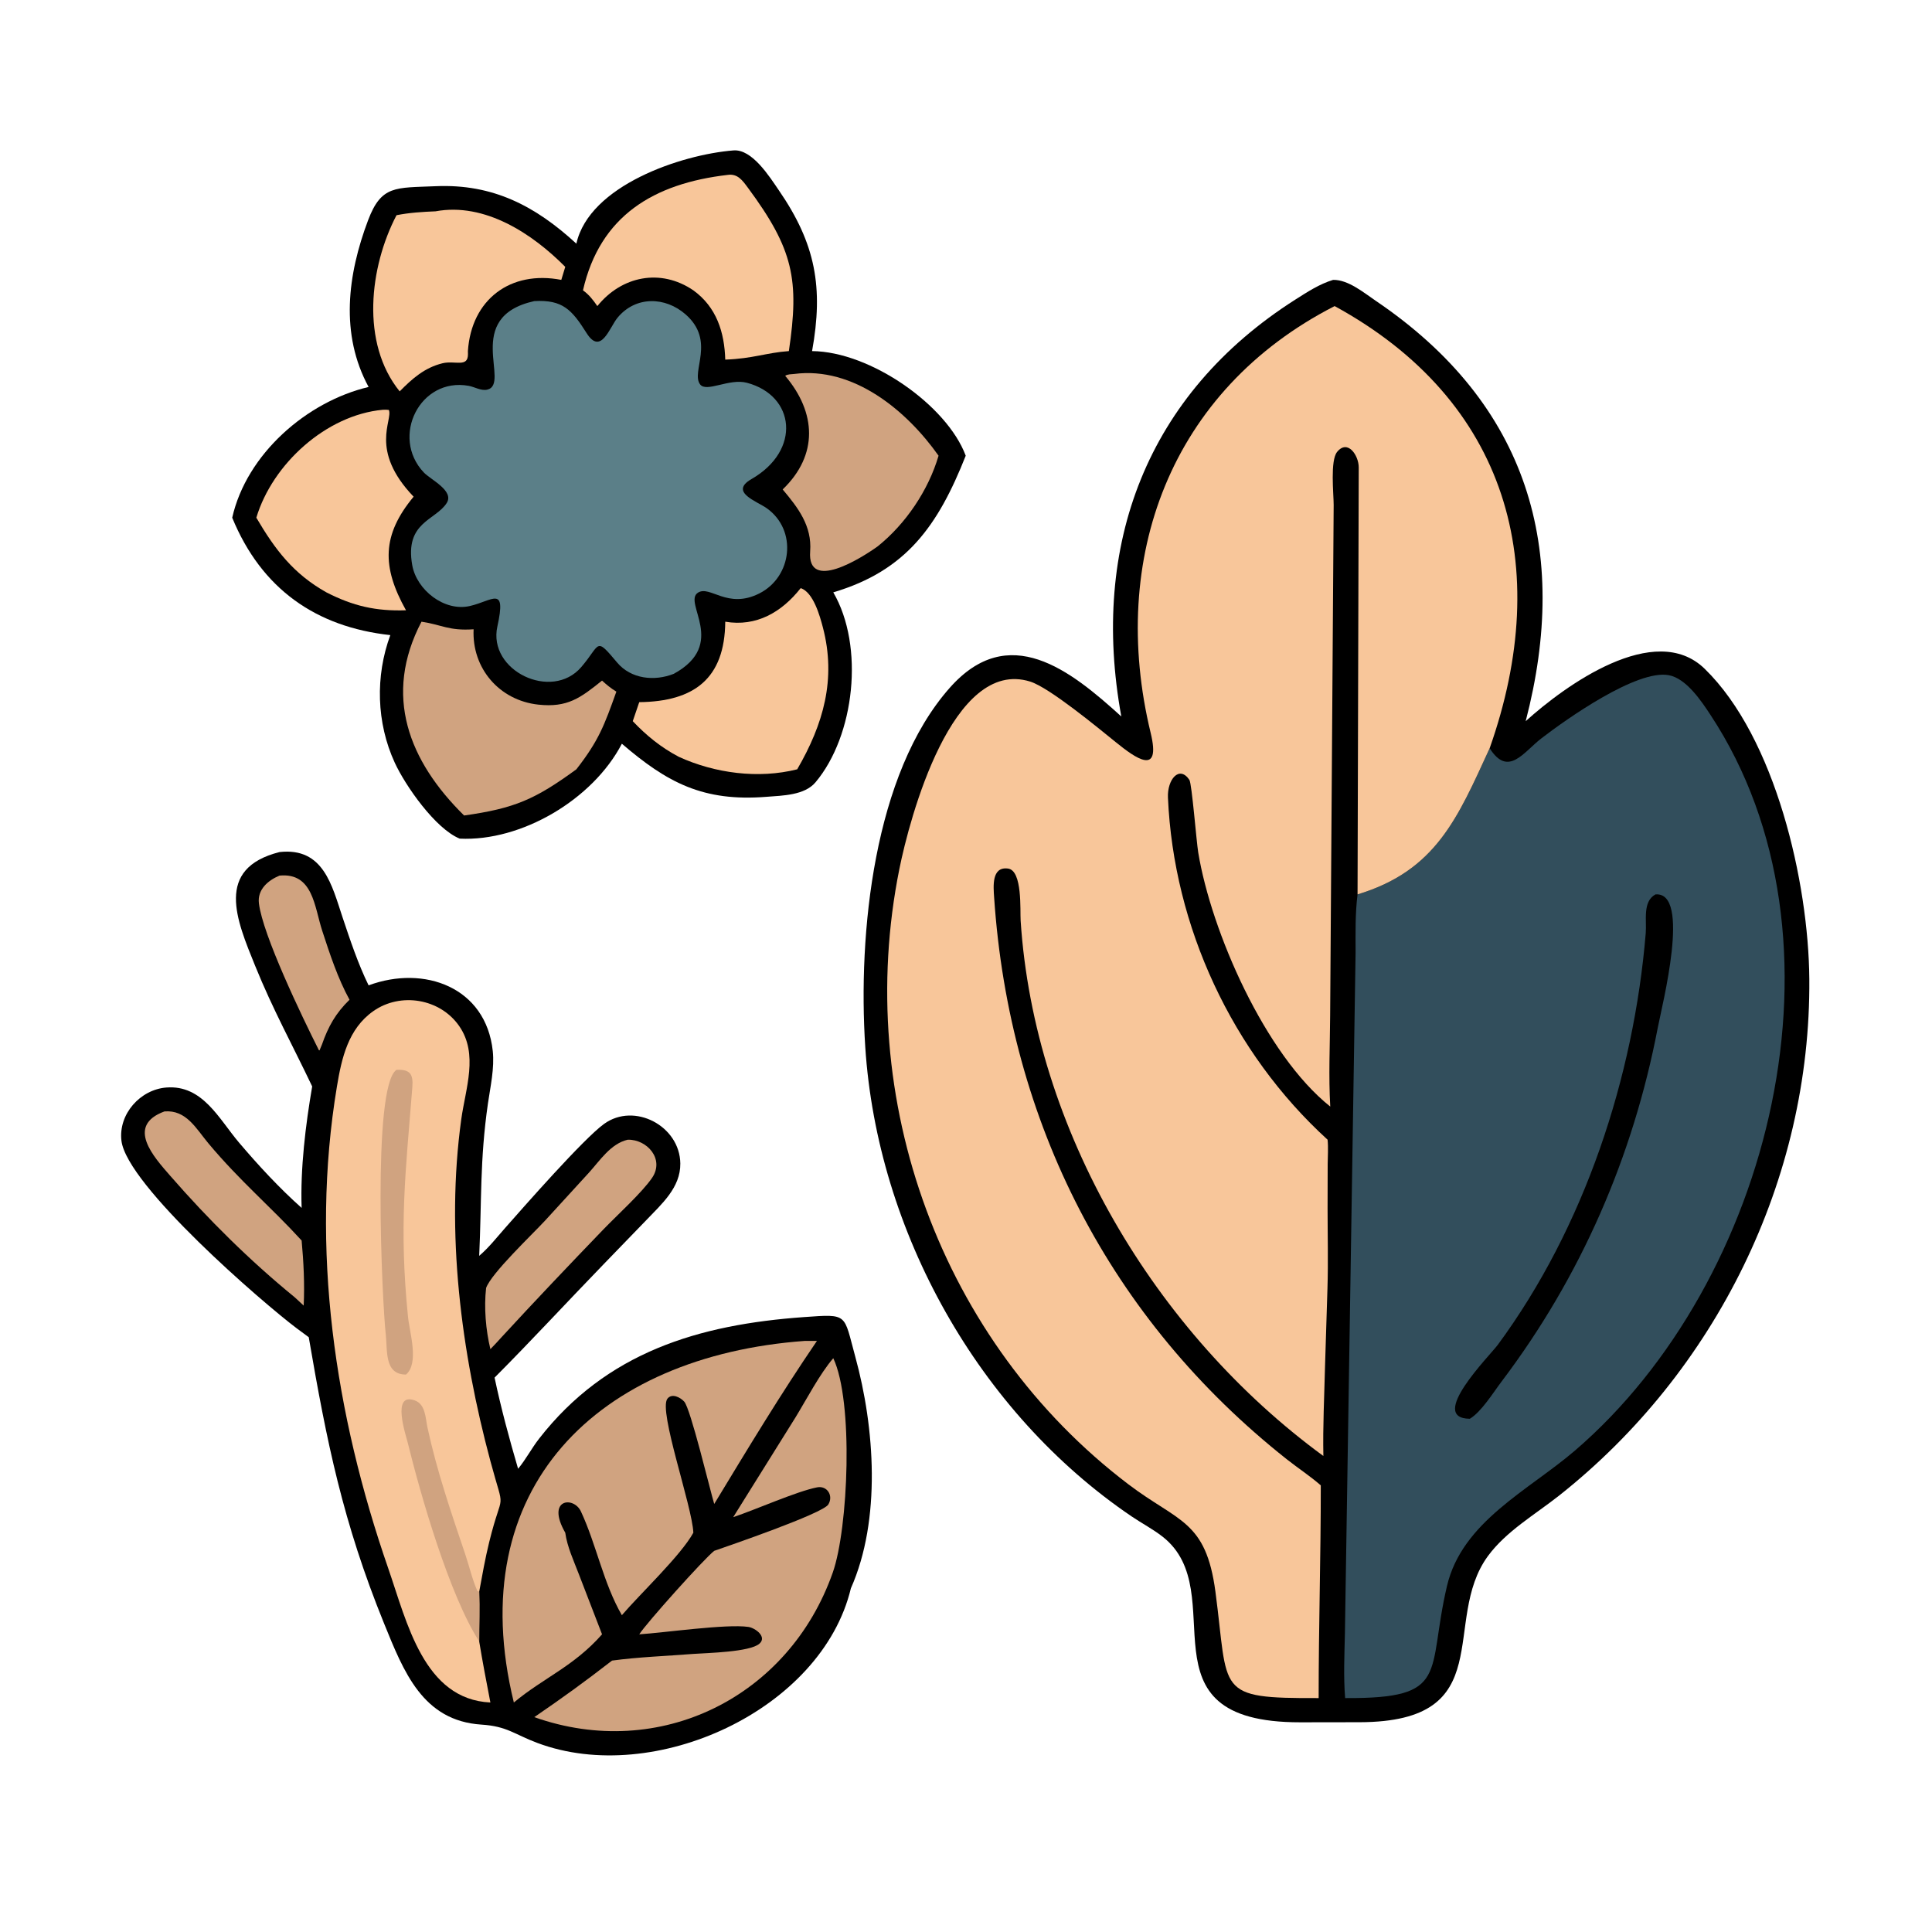 <?xml version="1.0" encoding="utf-8" ?>
<svg xmlns="http://www.w3.org/2000/svg" xmlns:xlink="http://www.w3.org/1999/xlink" width="1024" height="1024">
	<path transform="scale(2 2)" d="M74.07 225.806C85.739 224.494 87.969 234.689 90.79 243.136C92.782 249.1 94.912 255.493 97.683 261.129C112.44 255.666 128.777 261.628 130.588 278.523C131.076 283.083 129.956 287.952 129.305 292.459C127.136 307.477 127.664 318.464 126.993 332.809C129.548 330.635 131.625 327.958 133.842 325.45C138.792 319.847 154.575 301.843 160.07 297.857C168.11 292.023 180.169 298.382 180.291 308.331C180.37 314.735 175.318 319.099 171.258 323.366L159.829 335.177C150.2 345.117 140.842 355.274 131.068 365.083C132.801 373.274 134.946 381.208 137.301 389.236C139.356 386.773 140.883 383.802 142.871 381.252C160.729 358.339 185.127 351.032 213.09 349.041C224.923 348.198 223.521 348.118 226.663 359.56C231.821 378.341 233.564 402.746 225.491 420.924C217.776 453.136 173.423 473.531 142.404 461.895C136.258 459.59 134.412 457.478 127.588 457.039C112.023 456.039 106.987 443.037 101.769 430.2C90.883 403.418 86.576 382.132 81.821 354.375L78.622 352.009C69.636 345.25 33.589 314.121 32.183 302.299C31.344 295.248 37.164 288.725 44.122 288.2C53.724 287.475 58.019 296.54 63.389 302.852C68.526 308.891 74.005 314.836 79.935 320.106C79.576 309.633 80.969 298.197 82.732 287.916C77.488 276.884 72.361 267.651 67.609 255.937C62.684 243.795 56.832 230.18 74.07 225.806Z"/>
	<path fill="#D0A380" transform="scale(2 2)" d="M74.07 232.044C82.971 231.195 83.314 240.305 85.396 246.675C87.392 252.783 89.528 259.303 92.626 264.941C88.978 268.487 86.986 272.027 85.32 276.816L84.677 278.365L84.512 278.322C79.979 269.314 69.641 247.813 68.612 239.393C68.169 235.764 71.003 233.313 74.07 232.044Z"/>
	<path fill="#D0A380" transform="scale(2 2)" d="M43.584 294.539C49.369 294.066 51.949 299.074 55.224 302.994C63.58 312.996 71.799 319.832 79.935 328.751C80.459 334.385 80.754 340.345 80.48 345.995L78.114 343.803C66.138 334.011 55.257 323.234 45.101 311.584C40.82 306.673 33.202 298.346 43.584 294.539Z"/>
	<path fill="#D0A380" transform="scale(2 2)" d="M166.366 302.032C171.526 301.925 176.147 307.205 172.826 312.115C170.2 315.997 163.436 322.142 159.911 325.799C150.977 335.071 141.643 344.889 132.913 354.375C131.959 355.46 130.962 356.498 129.958 357.537C128.736 352.47 128.23 346.48 128.822 341.329C130.187 337.441 141.027 327.173 144.44 323.485L156.038 310.807C159.009 307.544 161.83 303.082 166.366 302.032Z"/>
	<path fill="#D0A380" transform="scale(2 2)" d="M220.828 359.939C226.231 371.375 224.821 404.995 220.697 416.731C209.081 449.789 174.779 466.813 141.592 455.06C149.392 449.707 154.738 445.846 162.197 440.074C169.277 439.112 176.615 438.871 183.745 438.302C187.518 438.044 198.661 437.814 201.232 435.612C203.369 433.782 200.146 431.419 198.33 431.151C192.541 430.297 175.942 432.703 169.407 433.114C171.279 430.16 186.6 413.071 189.276 410.988C192.783 409.767 218.034 401.121 219.51 398.704C220.936 396.366 219.196 393.642 216.538 394.163C211.128 395.223 200.268 400.072 194.307 402.064L210.85 375.567C213.768 370.795 217.292 364.024 220.828 359.939Z"/>
	<path fill="#D0A380" transform="scale(2 2)" d="M213.275 355.355L216.499 355.355C206.876 369.455 198.128 383.964 189.276 398.566C188.115 394.675 183.007 373.308 181.328 371.448C180.31 370.319 178.067 369.136 176.871 370.671C174.416 373.825 183.459 399.181 183.745 406.183C180.415 412.246 169.634 422.383 164.801 428.044C159.884 419.552 158.081 409.408 153.946 400.54C152.036 396.442 144.631 397.156 149.799 406.183C150.317 409.95 152.054 413.629 153.401 417.17L159.549 433.114C152.02 441.643 144.144 444.562 136.174 451.179C122.237 394.231 158.51 359.352 213.275 355.355Z"/>
	<path fill="#F8C69A" transform="scale(2 2)" d="M129.958 451.179C112.319 450.353 107.855 429.958 102.902 415.679C88.747 374.875 82.159 330.851 89.288 287.935C90.543 280.378 92.278 272.644 98.93 267.96C106.16 262.87 116.645 264.631 121.692 271.916C126.852 279.364 123.371 288.45 122.242 296.617C118.093 326.629 122.19 358.299 129.994 387.32C133.906 401.868 133.257 393.942 129.636 408.708C128.574 413.037 127.798 417.429 126.993 421.812C127.142 426.194 126.982 430.605 126.993 434.991C127.878 440.417 128.919 445.781 129.958 451.179Z"/>
	<path fill="#D0A380" transform="scale(2 2)" d="M126.993 434.991C119.075 422.701 111.43 396.092 108.03 382.24C107.536 380.232 103.709 368.969 109.855 371.101C112.803 372.123 112.736 375.779 113.279 378.291C115.783 389.87 119.539 400.792 123.315 411.96C124.389 415.136 125.151 418.598 126.522 421.646L126.993 421.812C127.142 426.194 126.982 430.605 126.993 434.991Z"/>
	<path fill="#D0A380" transform="scale(2 2)" d="M105.079 283.517C108.682 283.359 109.55 284.65 109.273 288.128C107.467 310.88 105.711 324.957 108.126 348.98C108.546 353.154 111.132 361.251 107.595 364.274C101.782 364.268 102.723 357.89 102.231 353.612C101.297 345.487 98.526 287.848 105.079 283.517Z"/>
	<path transform="scale(2 2)" d="M194.307 39.867C199.305 39.388 203.966 46.889 206.383 50.401C216.175 64.626 218.249 76.206 215.208 93.043C230.651 93.175 250.951 107.406 255.927 120.768C248.575 139.332 240.182 151.232 220.828 156.979C229.155 171.299 226.483 194.986 216.121 207.316C213.209 210.78 207.405 210.824 203.181 211.16C186.319 212.504 176.836 207.416 164.801 197.096C157.092 211.906 138.159 223.043 121.829 222.246C115.363 219.621 107.419 208.209 104.615 202.124C99.751 191.567 99.426 179.172 103.439 168.311C83.769 166.168 69.295 156.083 61.539 137.195C65.341 120.313 81.292 106.432 97.683 102.551C90.072 88.543 92.103 72.781 97.546 58.369C101.068 49.041 104.773 49.806 115.492 49.345C130.647 48.694 141.884 54.59 152.742 64.569C156.183 49.144 180.522 40.977 194.307 39.867Z"/>
	<path fill="#D0A380" transform="scale(2 2)" d="M210.465 99.103C226.143 97.058 240.263 108.783 248.728 120.768C246.043 129.928 240.013 138.862 232.569 144.811C228.212 147.936 213.886 156.944 214.701 146.118C215.207 139.397 211.52 134.569 207.417 129.711C216.924 120.553 216.33 109.336 208.084 99.598C208.709 99.145 209.69 99.187 210.465 99.103Z"/>
	<path fill="#F8C69A" transform="scale(2 2)" d="M115.425 56.001C128.502 53.587 141.113 61.947 149.799 70.722L148.75 74.171C135.282 71.561 124.905 79.37 124.001 93.043L124.015 93.824C124.049 97.511 120.569 95.46 117.256 96.273C112.514 97.437 109.258 100.335 105.915 103.717C95.532 90.89 97.927 70.736 105.079 57.034C108.479 56.352 111.967 56.146 115.425 56.001Z"/>
	<path fill="#F8C69A" transform="scale(2 2)" d="M101.407 108.598C101.976 108.548 102.483 108.579 103.051 108.638C104.195 111.348 97.766 119.272 109.611 131.629C101.211 141.768 101.121 150.155 107.595 161.734C99.608 161.994 93.614 160.624 86.489 156.979C77.737 152.051 72.913 145.677 67.93 137.195C72.216 122.916 86.469 109.995 101.407 108.598Z"/>
	<path fill="#F8C69A" transform="scale(2 2)" d="M212.193 155.856C215.547 156.979 217.267 163.207 218.069 166.257C221.678 179.994 218.179 191.963 211.268 203.876C200.989 206.47 189.417 204.925 179.895 200.567C175.168 198.072 171.357 194.98 167.688 191.119L169.407 186.078C183.922 185.915 192.076 179.861 192.199 164.756C200.425 166.157 207.157 162.258 212.193 155.856Z"/>
	<path fill="#F8C69A" transform="scale(2 2)" d="M192.85 46.349C195.465 45.97 196.743 47.779 198.19 49.736C210.301 66.099 211.866 74.161 209.056 93.043C203.08 93.47 199.534 95.043 192.199 95.303C191.992 88.058 189.896 81.391 183.745 76.943C175.068 71.035 164.729 73.148 158.302 81.116C157.173 79.497 156.126 78.105 154.495 76.943C159.006 57.185 173.23 48.627 192.85 46.349Z"/>
	<path fill="#D0A380" transform="scale(2 2)" d="M111.698 164.756C117.09 165.55 118.886 167.222 125.511 166.767C125.018 177.072 132.303 185.617 142.665 186.734C150.402 187.569 153.814 184.963 159.549 180.365C160.769 181.488 161.922 182.431 163.343 183.291C160.16 192.186 158.714 196.215 152.742 203.876C141.813 211.845 136.425 214.215 122.993 216.116C108.342 201.7 101.475 184.322 111.698 164.756Z"/>
	<path fill="#5B7F88" transform="scale(2 2)" d="M141.592 79.794C149.122 79.376 151.546 82.077 155.447 88.264C159.267 94.32 161.541 86.727 163.667 84.175C168.499 78.373 176.318 78.615 181.68 83.309C189.753 90.377 183.022 98.516 185.53 101.861C187.211 104.104 193.23 100.195 197.934 101.439C210.746 104.826 212.381 119.354 199.161 126.953C193.148 130.41 200.608 132.831 203.237 134.715C211.369 140.543 209.92 152.858 201.257 157.254C192.767 161.561 188.179 155.014 184.963 157.066C180.873 159.677 192.918 170.712 178.56 178.569C173.465 180.596 167.236 179.975 163.54 175.572C157.673 168.584 159.245 170.722 154.032 176.791C146.219 185.887 129.22 177.739 131.808 166.024C134.249 154.976 130.548 159.223 124.512 160.602C117.745 162.147 110.42 156.351 109.249 149.788C107.206 138.339 115.412 137.939 118.374 133.32C120.467 130.057 114.117 127.128 112.293 125.189C103.427 115.768 111.317 99.911 124.207 102.25C125.781 102.535 127.511 103.637 129.127 103.258C135.493 101.766 122.487 84.031 141.592 79.794Z"/>
	<path transform="scale(2 2)" d="M353.288 74.171C357.285 74.086 361.46 77.597 364.592 79.718C405.141 107.17 416.133 145.781 404.323 191.119C414.643 181.776 438.535 164.364 451.75 177.227C470.564 195.537 479.279 233.897 479.488 259.425C479.923 312.523 454.648 363.566 413.15 396.367C406.836 401.358 399.112 405.816 394.312 412.375C381.719 429.583 397.684 456.319 360.312 456.405L344.583 456.429C300.539 456.482 326.995 422.062 308.114 407.245C305.56 405.242 302.592 403.696 299.901 401.872C259.291 374.355 232.499 326.311 229.304 277.483C227.333 247.36 231.534 205.075 251.687 182.284C267.323 164.601 283.591 177.549 297.159 189.873C288.863 144.39 303.944 104.423 343.285 79.389C346.459 77.37 349.664 75.27 353.288 74.171Z"/>
	<path fill="#324E5C" transform="scale(2 2)" d="M394.777 198.289C399.684 206.06 403.736 199.331 408.482 195.673C415.329 190.394 433.78 177.411 442.2 178.922C446.884 179.762 450.89 185.804 453.301 189.466C492.385 248.812 469.415 339.716 417.386 384.41C405.095 394.969 387.472 403.231 383.464 420.312C378.028 443.487 384.52 450.182 356.476 450.008C356.017 444.318 356.291 438.613 356.415 432.915L359.246 252.381C359.238 247.234 359.124 242.149 359.765 237.029C380.571 230.734 386.268 216.798 394.777 198.289Z"/>
	<path transform="scale(2 2)" d="M438.715 237.029C448.208 236.234 440.484 266.318 439.319 272.39C432.775 306.509 418.973 338.309 397.951 366.097C395.726 369.037 392.562 374.179 389.519 375.987C378.19 375.885 394.826 359.248 396.949 356.367C419.898 325.228 432.982 285.459 436.142 247.235C436.416 243.919 435.254 238.909 438.715 237.029Z"/>
	<path fill="#F8C69A" transform="scale(2 2)" d="M353.691 81.116C399.554 106.176 411.834 149.98 394.777 198.289C386.268 216.798 380.571 230.734 359.765 237.029L360.079 123.879C360.089 120.711 357.165 116.317 354.356 119.751C352.465 122.063 353.438 130.875 353.436 133.816L352.503 269.057C352.452 277.126 352.066 285.19 352.532 293.252C335.224 279.481 320.999 246.826 317.548 225.946C317.049 222.927 315.859 207.664 315.201 206.68C312.546 202.711 309.307 206.553 309.519 211.375C311.019 245.588 326.523 278.96 351.823 302.032C352.041 304.129 351.862 306.384 351.848 308.5L351.822 320.281C351.824 327.316 352.01 334.406 351.791 341.436L351.142 362.184C350.95 370.088 350.547 377.937 350.708 385.854C306.044 353.163 274.073 299.368 270.479 243.965C270.303 241.252 270.998 230.7 267.141 230.177C262.724 229.578 263.264 234.99 263.454 237.822C267.472 297.438 294.183 349.678 341.025 386.732C343.991 389.078 347.17 391.149 350.021 393.637C350.038 412.439 349.445 431.218 349.456 450.008C321.856 450.115 325.653 448.57 322.104 421.837C319.58 402.83 312.273 403.409 299.029 393.35C249.407 355.66 226.061 291.331 238.339 230.3C241.045 216.847 252.353 174.151 273.01 180.626C278.12 182.228 290.988 192.882 295.748 196.728C300.955 200.936 307.759 205.857 304.941 194.237C293.744 148.056 310.073 103.447 353.691 81.116Z"/>
</svg>
